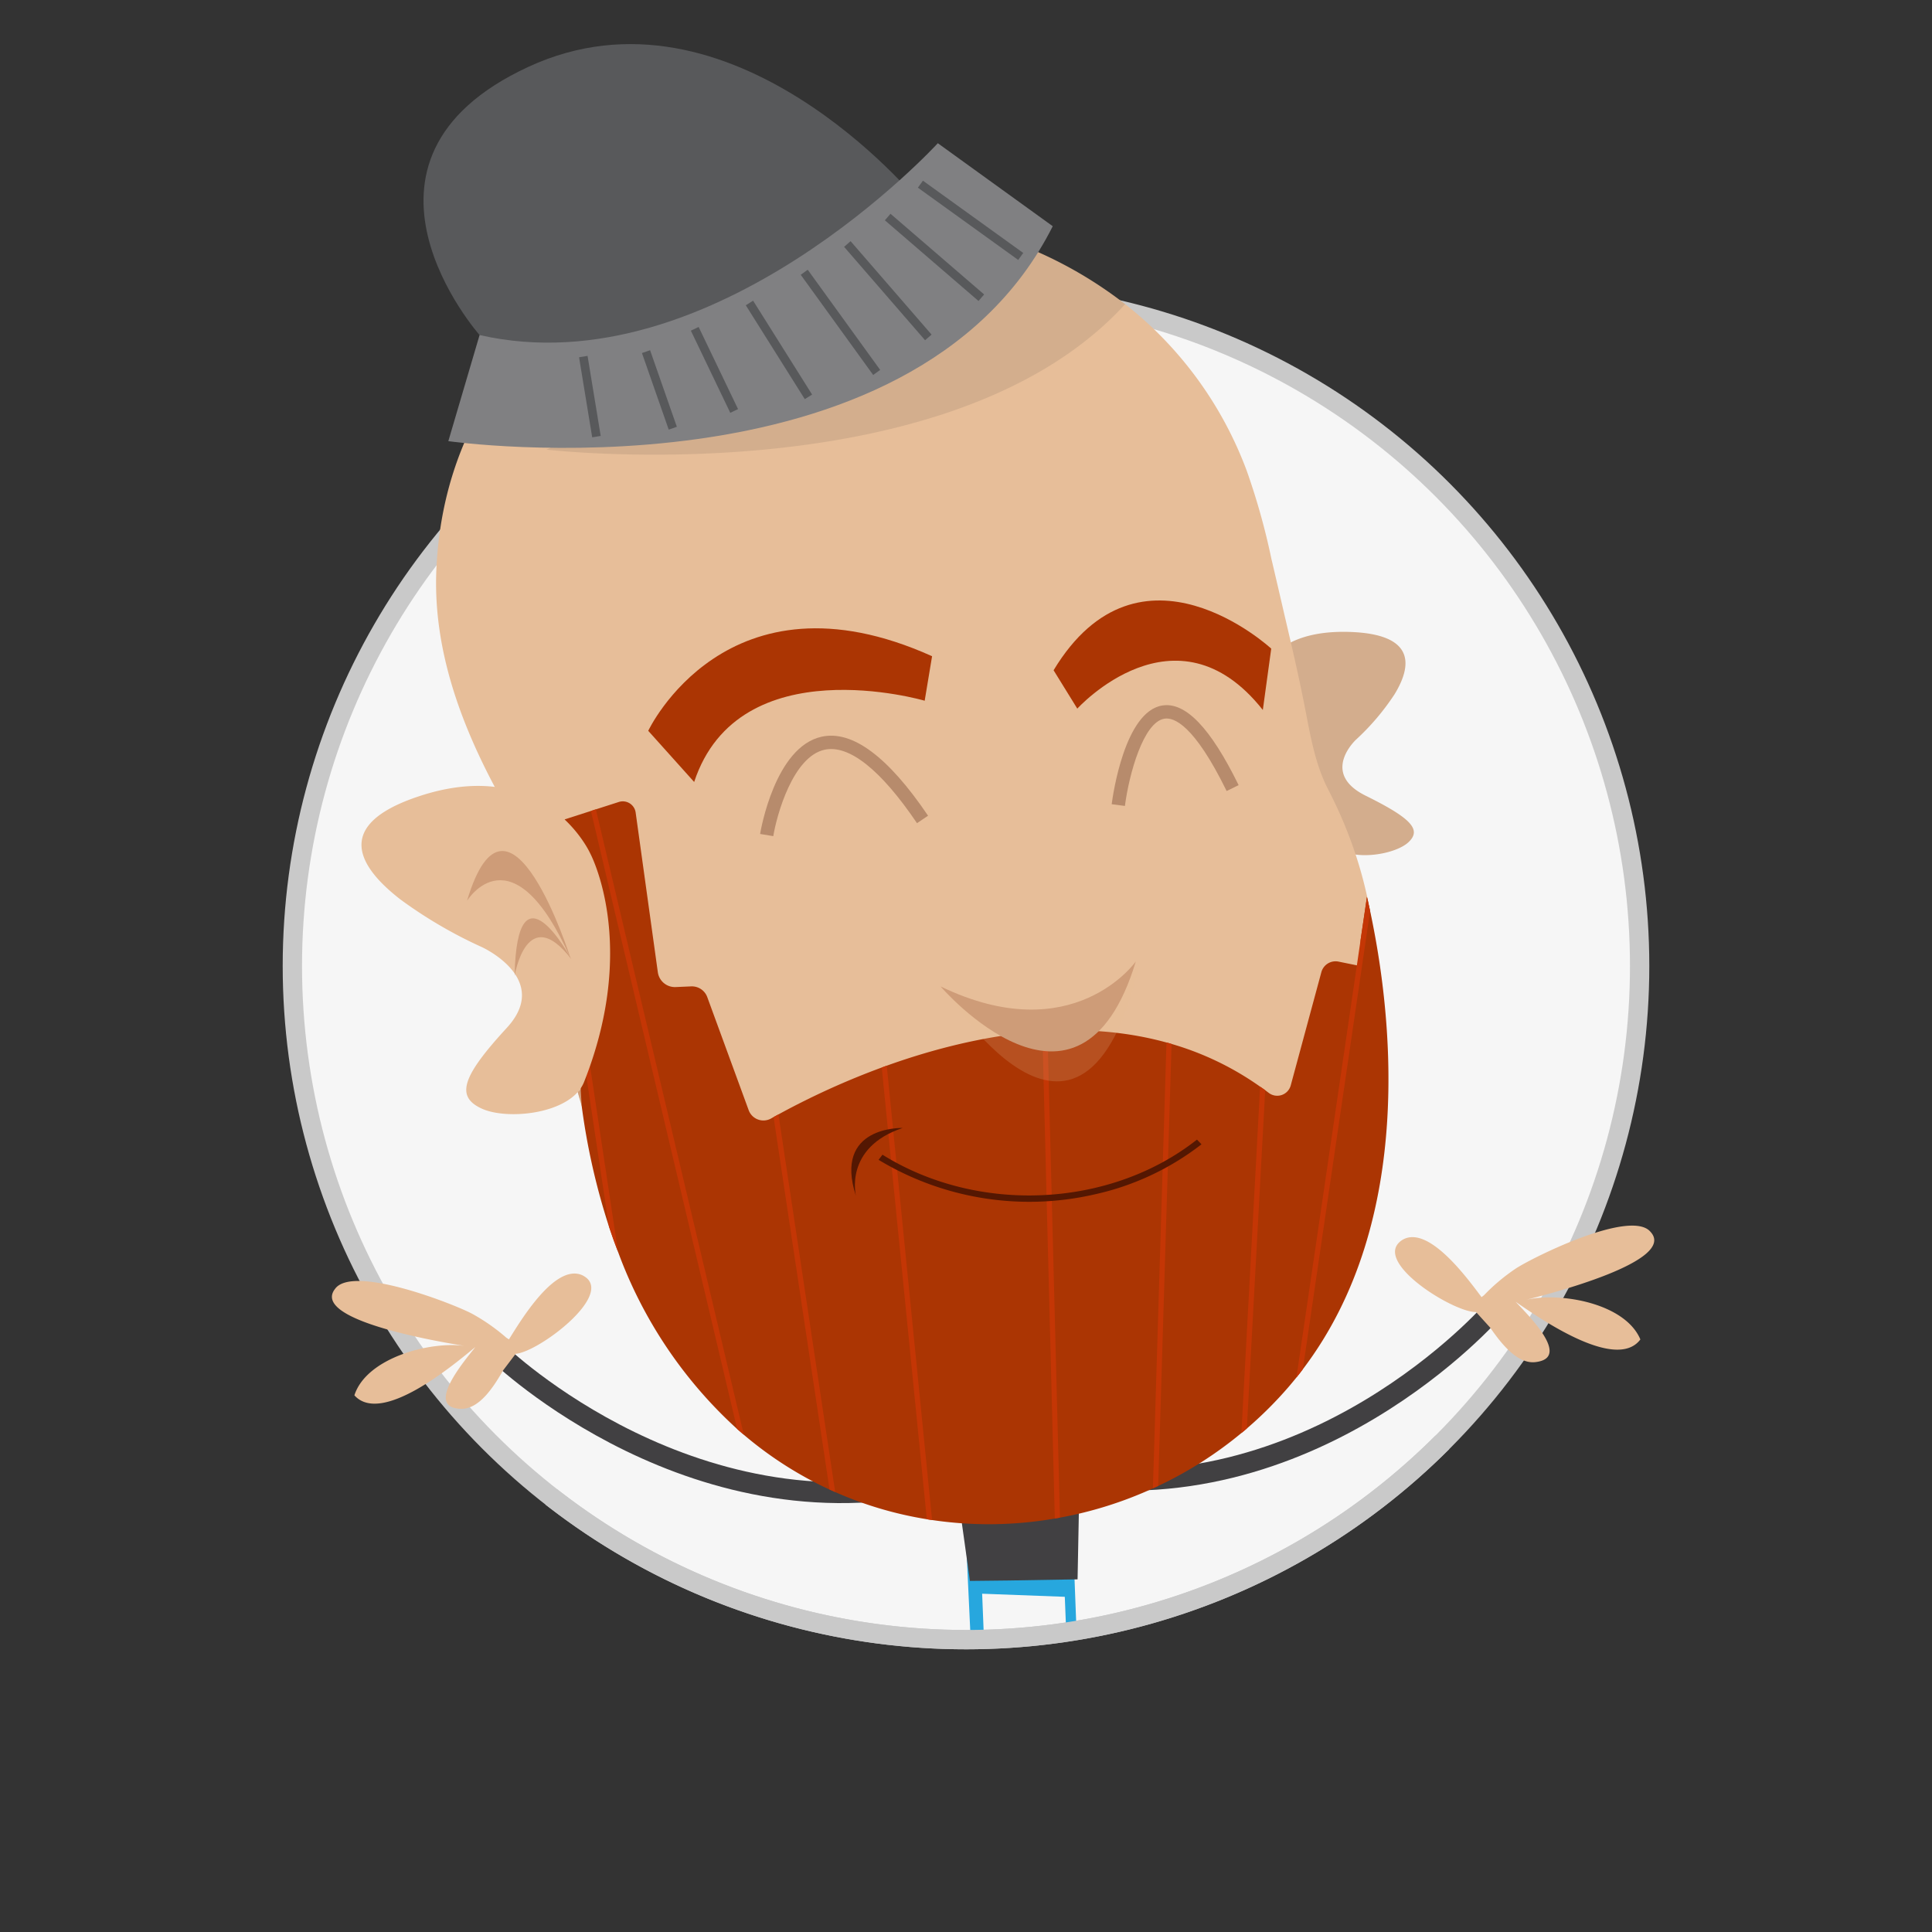 <svg xmlns="http://www.w3.org/2000/svg" viewBox="0 0 200 200"><rect x="0" y="0" width="200" height="200" fill="#333333" stroke="none"/><defs><style>.cls-1{isolation:isolate;}.cls-2{fill:#f6f6f6;}.cls-3,.cls-7{fill:none;stroke-miterlimit:10;}.cls-3{stroke:#c9c9c9;stroke-width:2px;}.cls-4{fill:#27a7de;}.cls-5{fill:#414042;}.cls-6{fill:#d3ad8d;}.cls-7{stroke:#414042;stroke-width:2.153px;}.cls-16,.cls-8{fill:#e7be99;}.cls-9{fill:#231f20;opacity:0.1;}.cls-16,.cls-9{mix-blend-mode:multiply;}.cls-10{fill:#ab3503;}.cls-11{fill:#ce9c78;}.cls-12{fill:#b78b6c;}.cls-13{fill:#58595b;}.cls-14{fill:#808082;}.cls-15{fill:#c43605;}.cls-16{opacity:0.2;}.cls-17{fill:#541702;}</style></defs><g class="cls-1"><g id="Layer_1" data-name="Layer 1"><circle class="cls-2" cx="100" cy="100" r="69.735"/><circle class="cls-3" cx="100" cy="100" r="69.735"/><path class="cls-4" d="M101.86,169.675l-.188-4.694,8.556.32.137,3.427q.535-.034,1.07-.06l-.349-9.123-11.033 1.0.439,9.337Q101.176,169.776,101.86,169.675Z"/><polyline class="cls-5" points="104.445 163.612 100.407 163.657 97.204 140.748 111.949 142.761 111.55 163.494"/><path class="cls-6" d="M129.787,72.503s-.256-7.399,9.895-7.087c6.897.212,6.486,3.503,4.681,6.456a24.939,24.939,0,0,1-3.987,4.695s-3.748,3.448.981,5.795c4.734,2.342,5.838,3.523,4.444,4.827-1.393,1.3-5.996,2.1-7.938.24C129.471,79.406,129.787,72.503,129.787,72.503Z"/><path class="cls-7" d="M154.566,135.639S135.72,157.347,108.898,152.549"/><path class="cls-8" d="M152.803,135.826c-2.43.028-11.049-5.403-7.579-7.502,2.719-1.524,6.808,4.188,8.145,5.953l.25-.192a20.06,20.06,0,0,1,3.338-2.794c1.916-1.228,11.87-6.14,13.892-3.784,2.871,3.06-10.659,6.487-12.844,7.045,3.568-.82,10.238.367,11.806,4.107-2.515,3.359-10.443-2.203-12.912-3.897,1.258,1.347,5.828,5.815,2.042,6.244-1.962.227-3.707-2.181-4.688-3.581"/><path class="cls-7" d="M51.612,140.112S72.269,160.104,98.574,152.997"/><path class="cls-8" d="M53.384,140.145c2.423-.183,10.538-6.341,6.9-8.131-2.841-1.282-6.42,4.763-7.598,6.637l-.266-.169a20.059,20.059,0,0,0-3.567-2.494c-2.015-1.057-12.358-5.087-14.168-2.565-2.595,3.297,11.181,5.538,13.407,5.905-3.626-.507-10.168,1.254-11.405,5.115,2.797,3.128,10.212-3.1,12.525-5.002-1.136,1.451-5.301,6.299-1.493,6.398,1.974.056,3.504-2.494,4.36-3.974"/><path class="cls-8" d="M133.025,124.698c-.405.425-4.7,4.376-4.814,3.968,0,0-11.904,32.06-39.953,8.937-6.341-.454-12.802-4.023-17.226-7.616a33.589,33.589,0,0,1-10.818-15.513c-2.197-6.767-.365-13.463,1.766-20.076L52.9,84.476c-4.577-7.844-8.102-16.414-7.731-25.411,1.188-29.042,31.611-41.983,56.149-35.146A43.168,43.168,0,0,1,116.477,31.486a39.382,39.382,0,0,1,12.595,17.275,70.761,70.761,0,0,1,2.539,9.069q.701,2.986,1.391,5.977c.731,3.121,1.456,6.237,2.07,9.379.572,2.924,1.061,5.916,2.437,8.575C144.748,95.756,144.621,112.581,133.025,124.698Z"/><path class="cls-9" d="M116.477,31.486C98.298,51.401,56.582,46.548,56.582,46.548L100.541,24.425l.777-.506A43.168,43.168,0,0,1,116.477,31.486Z"/><path class="cls-10" d="M96.488,67.932l-.765,4.607s-19.225-5.65-23.864,8.411l-4.754-5.297S75.228,58.355,96.488,67.932Z"/><path class="cls-10" d="M109.067,69.385l2.455,3.972s10.203-11.253,19.206.139l.869-6.35S118.016,54.56,109.067,69.385Z"/><path class="cls-11" d="M59.808,113.048a5.455,5.455,0,0,0,1.912-2.948s1.073,3.37-1.231,5.19Z"/><path class="cls-12" d="M80.05,86.557l-1.364-.226c.06-.367,1.541-9.01,6.375-10.068,3.162-.697,6.871,2.058,11.011,8.179l-1.144.774c-3.738-5.526-7.04-8.159-9.571-7.603C82.096,78.328,80.421,84.312,80.05,86.557Z"/><path class="cls-12" d="M116.451,83.43l-1.37-.178c.127-.978,1.352-9.578,5.228-10.217,2.403-.395,5.001,2.299,7.913,8.243l-1.241.608c-3.37-6.88-5.473-7.657-6.448-7.487C118.367,74.755,116.88,80.127,116.451,83.43Z"/><path class="cls-13" d="M94.946,20.683S75.702-2.796,54.696,6.922c-21.008,9.718-5.05,27.762-5.05,27.762S73.401,52.702,94.946,20.683Z"/><path class="cls-14" d="M46.411,45.667s47.936,6.833,62.569-22.249L97.082,14.826S73.862,40.211,49.646,34.684Z"/><rect class="cls-13" x="100.027" y="16.408" width="0.892" height="12.798" transform="translate(23.235 90.993) rotate(-54.228)"/><rect class="cls-13" x="96.294" y="20.245" width="0.892" height="12.796" transform="translate(13.403 82.532) rotate(-49.245)"/><rect class="cls-13" x="91.462" y="23.696" width="0.892" height="12.798" transform="translate(2.75 67.559) rotate(-40.923)"/><rect class="cls-13" x="86.556" y="26.97" width="0.893" height="12.799" transform="translate(-3.052 57.308) rotate(-35.87)"/><rect class="cls-13" x="80.19" y="30.484" width="0.893" height="11.479" transform="translate(-6.912 48.458) rotate(-32.146)"/><rect class="cls-13" x="73.514" y="33.574" width="0.892" height="9.432" transform="translate(-9.285 35.758) rotate(-25.629)"/><rect class="cls-13" x="67.815" y="36.158" width="0.892" height="8.397" transform="matrix(0.944, -0.33, 0.33, 0.944, -9.495, 24.794)"/><rect class="cls-13" x="60.618" y="36.821" width="0.892" height="8.397" transform="matrix(0.987, -0.162, 0.162, 0.987, -5.851, 10.462)"/><path class="cls-10" d="M134.87,141.743c-.213.288-.436.571-.665.855-.265.328-.535.651-.81.974a40.664,40.664,0,0,1-4.322,4.306c-.186.164-.372.322-.564.47a40.669,40.669,0,0,1-8.614,5.479c-.178.088-.362.171-.547.249a40.772,40.772,0,0,1-9.621,3.029c-.175.034-.356.069-.532.093a39.956,39.956,0,0,1-12.706.155c-.183-.024-.367-.054-.545-.084a38.614,38.614,0,0,1-9.484-2.81c-.197-.083-.393-.171-.585-.259a38.868,38.868,0,0,1-8.873-5.673c-.234-.194-.462-.393-.691-.597a46.299,46.299,0,0,1-12.329-18.332q-.498-1.281-.94-2.624a69.47,69.47,0,0,1-2.827-12.499l-.617-10.375-.291-4.84-.863-14.434L61.172,83.95l.513-.167,2.374-.763a1.345,1.345,0,0,1,1.744,1.096l2.295,16.526a1.785,1.785,0,0,0,1.846,1.538l1.605-.07a1.698,1.698,0,0,1,1.668,1.112l4.284,11.699a1.625,1.625,0,0,0,2.328.859q.122-.07.253-.143c.157-.087.325-.18.503-.274A79.633,79.633,0,0,1,91.279,110.507c.169-.061.343-.128.517-.189,8.151-2.922,18.868-5.179,28.956-2.4.179.046.353.097.527.149a30.628,30.628,0,0,1,9.168,4.422c.177.116.348.242.525.369q.183.136.366.275a1.449,1.449,0,0,0,2.279-.773l3.169-11.719a1.524,1.524,0,0,1,1.774-1.096l1.904.387.227.049q.121-1.3.157-2.677l.659-4.463c.106.457.213.945.326,1.46C144.026,104.559,146.672,126.207,134.87,141.743Z"/><path class="cls-15" d="M59.408,99.244l4.573,30.352q-.498-1.281-.94-2.624l-3.444-22.873L58.875,99.326l.431-.067Z"/><path class="cls-15" d="M77.001,148.525c-.234-.194-.462-.393-.691-.597L61.172,83.95l.513-.167Z"/><path class="cls-15" d="M86.459,154.457c-.197-.083-.393-.171-.585-.259l-5.793-38.561c.157-.087.325-.18.503-.274Z"/><path class="cls-15" d="M96.488,157.351c-.183-.024-.367-.054-.545-.084L91.279,110.507c.169-.061.343-.128.517-.189Z"/><path class="cls-15" d="M107.882,105.949c.177-.008.353-.015.53-.018l1.314,51.172c-.175.034-.356.069-.532.093Z"/><path class="cls-15" d="M121.279,108.067l-1.384,45.758c-.178.088-.362.171-.547.249l1.405-46.155C120.931,107.964,121.105,108.015,121.279,108.067Z"/><path class="cls-15" d="M130.972,112.857l-1.899,35.019c-.186.164-.372.322-.564.47l1.938-35.857C130.623,112.604,130.795,112.731,130.972,112.857Z"/><path class="cls-15" d="M141.832,94.301l-6.962,47.442c-.213.288-.436.571-.665.855l6.258-42.667.385-2.628.659-4.463C141.612,93.297,141.719,93.785,141.832,94.301Z"/><path class="cls-8" d="M61.094,88.335s-4.62-10.272-17.768-5.89c-8.933,2.976-6.187,7.341-1.834,10.697a47.134,47.134,0,0,0,8.391,4.902s7.242,3.281,2.591,8.348c-4.66,5.062-5.321,7.116-2.614,8.366,2.705,1.245,9.296.553,10.606-2.761C66.134,97.703,61.094,88.335,61.094,88.335Z"/><path class="cls-11" d="M59.14,99.284s-5.647-10.551-5.866,1.729C53.274,101.014,54.525,93.32,59.14,99.284Z"/><path class="cls-11" d="M59.067,99.219s-6.417-20.374-10.719-5.973C48.348,93.247,53.033,85.635,59.067,99.219Z"/><path class="cls-16" d="M97.777,102.384s14.173,23.138,20.21-2.585C117.987,99.799,111.524,109.01,97.777,102.384Z"/><path class="cls-11" d="M97.368,102.116s14.358,16.73,20.21-2.585C117.578,99.531,111.115,108.742,97.368,102.116Z"/><g id="Smile"><path class="cls-17" d="M113.247,123.657a30.163,30.163,0,0,1-22.295-3.592l.402-.531c9.896,6.169,23.59,5.512,32.557-1.563l.467.487A27.728,27.728,0,0,1,113.247,123.657Z"/></g><path class="cls-17" d="M93.443,116.768s-7.226-.259-4.831,7.047C88.612,123.815,87.319,118.807,93.443,116.768Z"/><path class="cls-3" d="M57.07,154.958a69.741,69.741,0,0,0,92.24-5.648"/></g></g></svg>